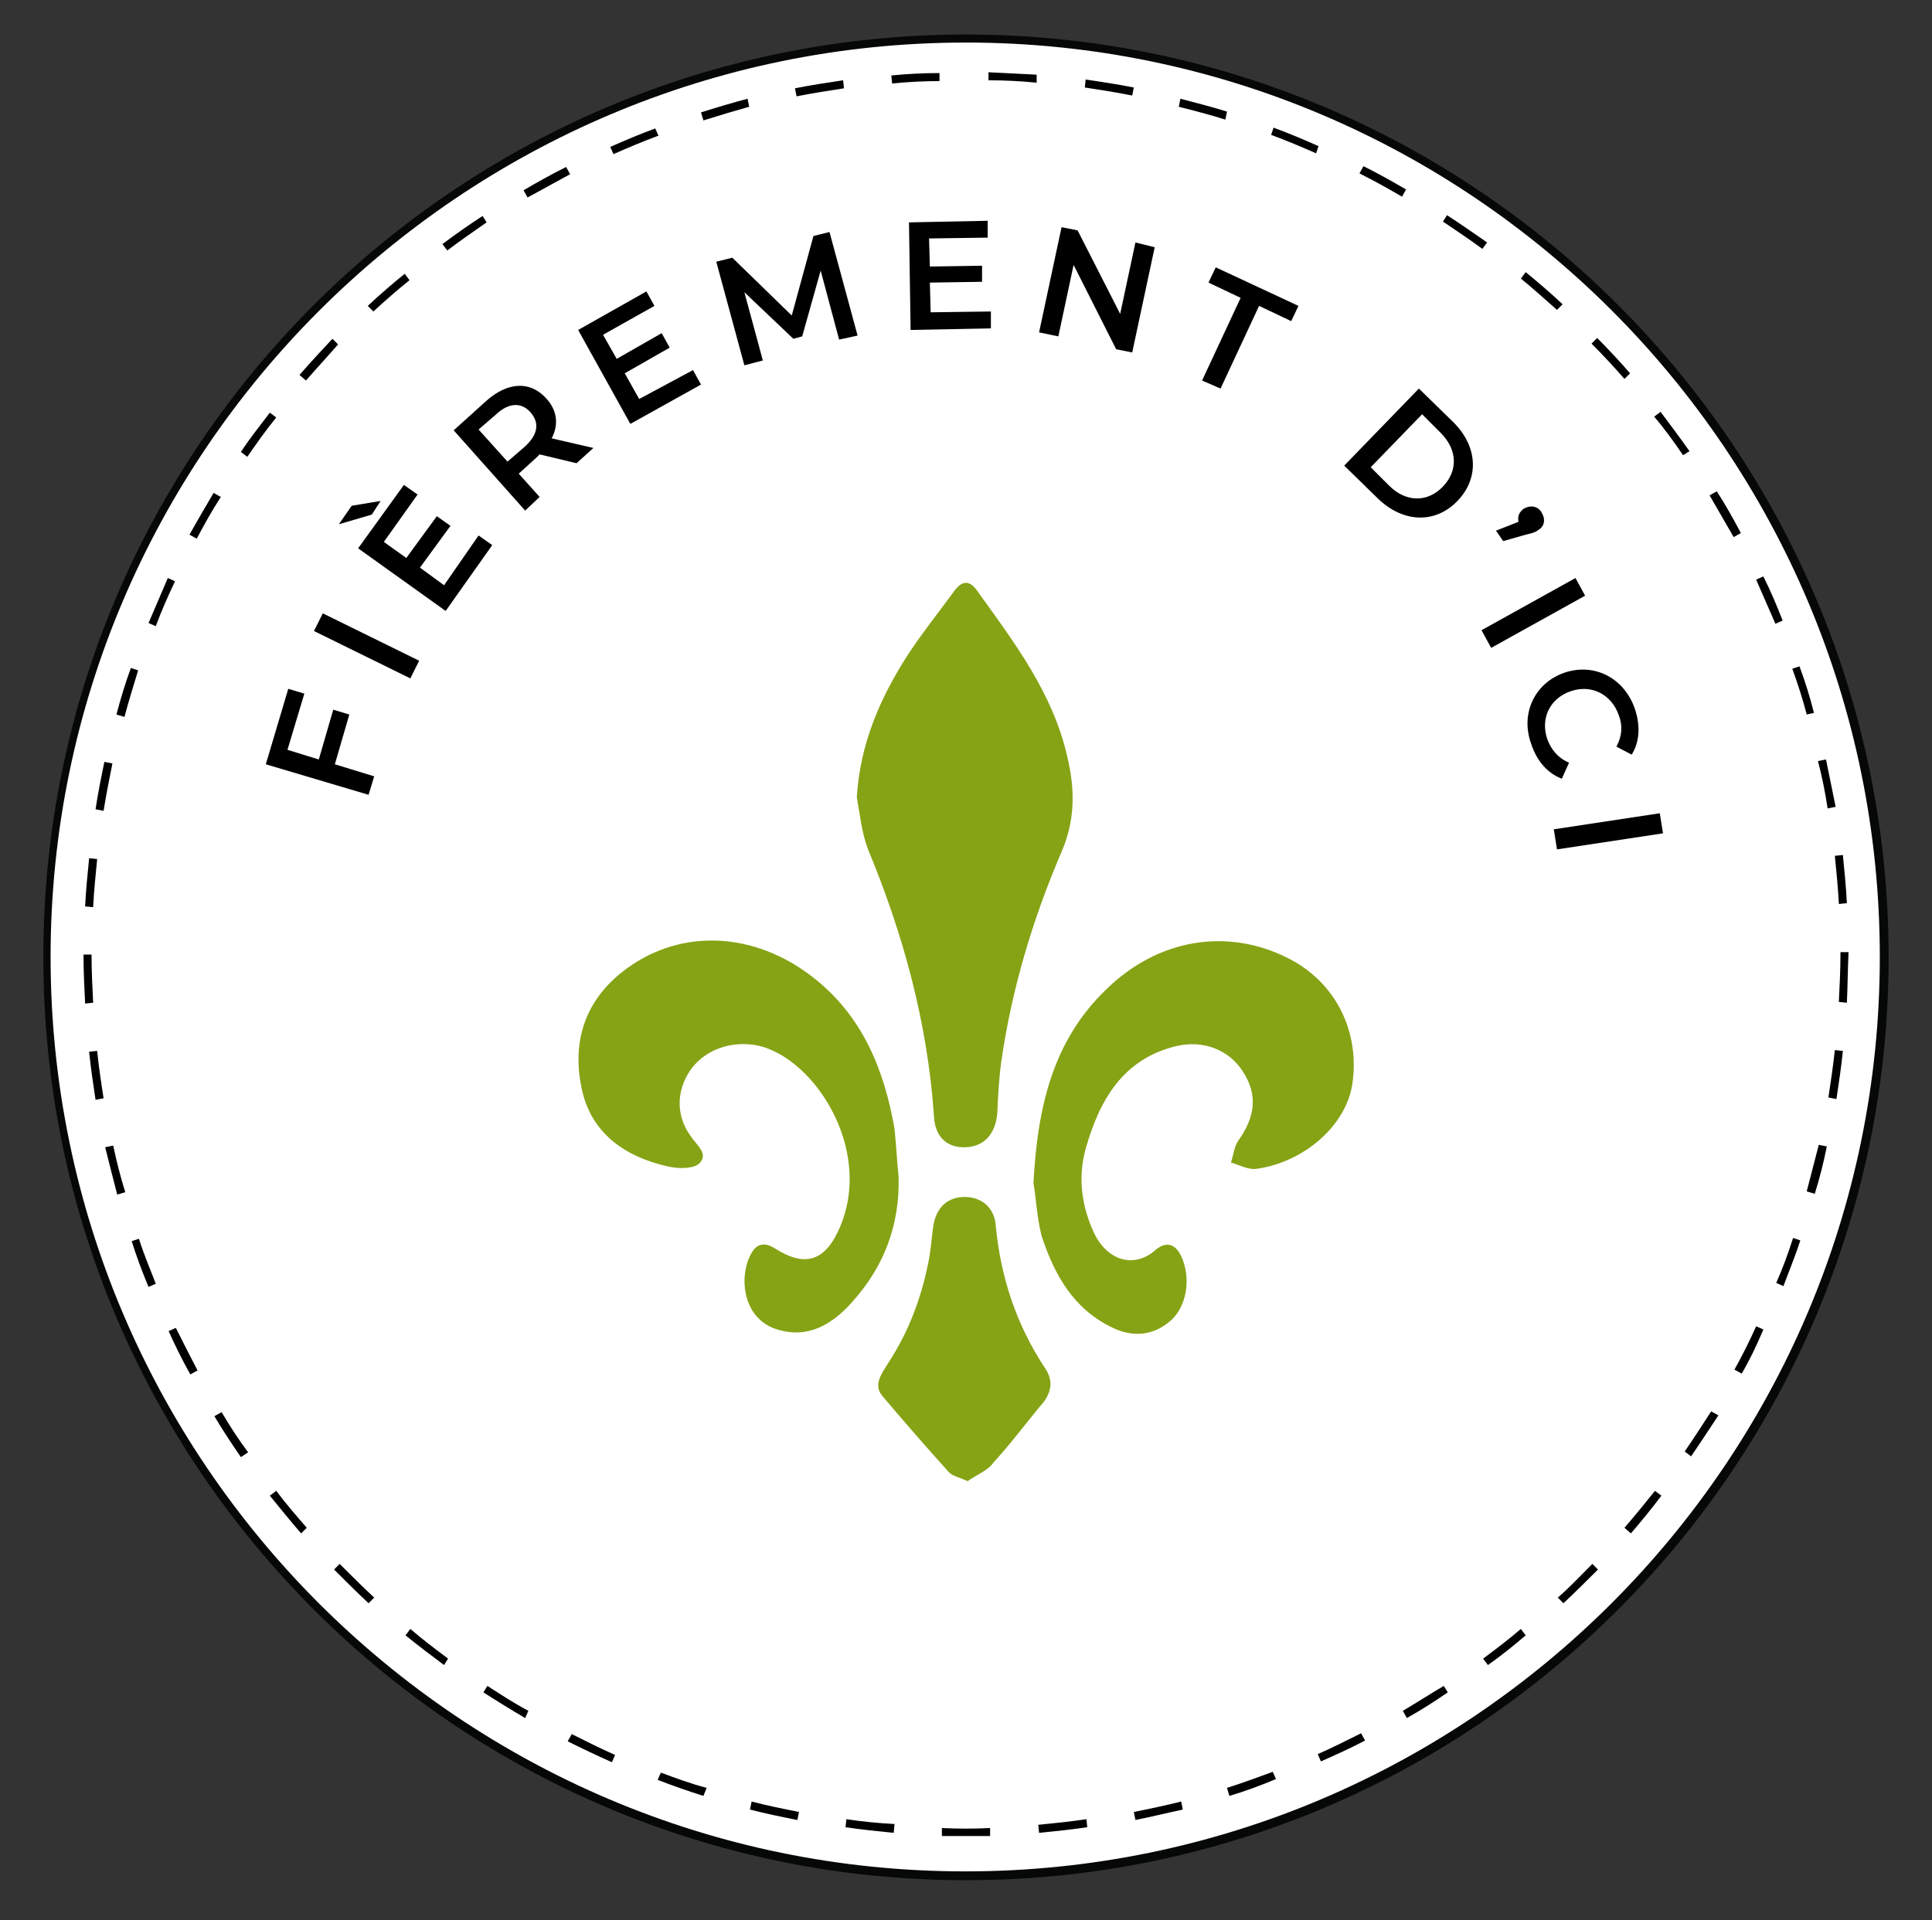 <?xml version="1.0" encoding="utf-8"?>
<!-- Generator: Adobe Illustrator 25.2.0, SVG Export Plug-In . SVG Version: 6.00 Build 0)  -->
<svg version="1.1" id="Calque_1" xmlns="http://www.w3.org/2000/svg" xmlns:xlink="http://www.w3.org/1999/xlink" x="0px" y="0px"
	 viewBox="0 0 240.6 239.2" style="enable-background:new 0 0 240.6 239.2;" xml:space="preserve">
<rect x="0" y="0" width="240.6" height="239.2" fill="#333333" stroke="none"/>
<style type="text/css">
	.st0{fill:#FFFFFF;}
	.st1{fill:#060707;}
	.st2{fill:#86A315;}
</style>
<g>
	<circle class="st0" cx="120.3" cy="119.2" r="114.4"/>
	<path class="st1" d="M120.3,234.2c-63.4,0-114.9-51.6-114.9-114.9C5.3,55.9,56.9,4.3,120.3,4.3c63.4,0,114.9,51.6,114.9,114.9
		C235.2,182.6,183.7,234.2,120.3,234.2z M120.3,5.3C57.5,5.3,6.3,56.4,6.3,119.2s51.1,113.9,113.9,113.9s113.9-51.1,113.9-113.9
		S183.1,5.3,120.3,5.3z"/>
</g>
<g>
	<g>
		<circle class="st0" cx="120.3" cy="118.8" r="109.4"/>
	</g>
	<g>
		<path d="M120.3,228.7c-1,0-2,0-3,0l0-1c2,0.1,4,0.1,6,0l0,1C122.3,228.7,121.3,228.7,120.3,228.7z M111.3,228.3
			c-2-0.2-4-0.4-6-0.7l0.1-1c2,0.3,4,0.5,6,0.6L111.3,228.3z M129.4,228.3l-0.1-1c2-0.2,4-0.4,6-0.7l0.1,1
			C133.4,227.9,131.4,228.1,129.4,228.3z M99.3,226.7c-2-0.4-4-0.8-5.9-1.3l0.2-1c1.9,0.5,3.9,0.9,5.9,1.3L99.3,226.7z M141.4,226.7
			l-0.2-1c2-0.4,3.9-0.8,5.9-1.3l0.2,1C145.4,225.8,143.4,226.3,141.4,226.7z M87.6,223.7c-1.9-0.6-3.9-1.3-5.7-2l0.4-0.9
			c1.9,0.7,3.8,1.4,5.7,1.9L87.6,223.7z M153.1,223.7l-0.3-1c1.9-0.6,3.8-1.3,5.7-2l0.4,0.9C157,222.4,155.1,223.1,153.1,223.7z
			 M76.2,219.5c-1.8-0.8-3.7-1.7-5.5-2.6l0.5-0.9c1.8,0.9,3.6,1.8,5.4,2.6L76.2,219.5z M164.5,219.4l-0.4-0.9
			c1.8-0.8,3.6-1.7,5.4-2.6l0.5,0.9C168.1,217.8,166.3,218.6,164.5,219.4z M65.4,214c-1.7-1-3.5-2.1-5.2-3.2l0.5-0.8
			c1.7,1.1,3.4,2.2,5.1,3.1L65.4,214z M175.2,214l-0.5-0.9c1.7-1,3.4-2.1,5.1-3.1l0.5,0.8C178.7,211.9,177,213,175.2,214z
			 M55.3,207.4c-1.6-1.2-3.2-2.4-4.8-3.7l0.6-0.8c1.5,1.3,3.1,2.5,4.7,3.7L55.3,207.4z M185.3,207.4l-0.6-0.8
			c1.6-1.2,3.2-2.4,4.7-3.7l0.6,0.8C188.6,204.9,187,206.2,185.3,207.4z M45.9,199.7c-1.5-1.4-2.9-2.8-4.3-4.2l0.7-0.7
			c1.4,1.4,2.8,2.8,4.3,4.2L45.9,199.7z M194.7,199.7l-0.7-0.7c1.5-1.3,2.9-2.8,4.3-4.2l0.7,0.7
			C197.6,196.9,196.2,198.3,194.7,199.7z M37.5,191c-1.3-1.5-2.6-3.1-3.9-4.7l0.8-0.6c1.2,1.6,2.5,3.1,3.8,4.6L37.5,191z M203.1,191
			l-0.8-0.7c1.3-1.5,2.6-3.1,3.8-4.6l0.8,0.6C205.7,187.9,204.4,189.5,203.1,191z M30,181.5c-1.1-1.6-2.3-3.4-3.3-5.1l0.9-0.5
			c1,1.7,2.1,3.4,3.3,5L30,181.5z M210.6,181.4l-0.8-0.6c1.1-1.6,2.2-3.3,3.3-5l0.9,0.5C212.8,178.1,211.7,179.8,210.6,181.4z
			 M23.7,171.2c-1-1.8-1.9-3.6-2.7-5.4l0.9-0.4c0.9,1.8,1.8,3.6,2.7,5.3L23.7,171.2z M216.9,171.1l-0.9-0.5c1-1.8,1.9-3.6,2.7-5.4
			l0.9,0.4C218.8,167.5,217.9,169.4,216.9,171.1z M18.5,160.3c-0.8-1.9-1.5-3.8-2.1-5.7l0.9-0.3c0.6,1.9,1.4,3.8,2.1,5.6L18.5,160.3
			z M222.1,160.2l-0.9-0.4c0.8-1.8,1.5-3.7,2.1-5.6l0.9,0.3C223.6,156.4,222.8,158.3,222.1,160.2z M14.6,148.8
			c-0.5-1.9-1-3.9-1.5-5.9l1-0.2c0.4,1.9,0.9,3.9,1.5,5.8L14.6,148.8z M226,148.7l-1-0.3c0.5-1.9,1-3.9,1.5-5.8l1,0.2
			C227.1,144.8,226.6,146.8,226,148.7z M11.9,137c-0.3-2-0.6-4-0.8-6l1-0.1c0.2,2,0.5,4,0.8,5.9L11.9,137z M228.7,136.9l-1-0.2
			c0.3-2,0.6-4,0.8-5.9l1,0.1C229.3,132.9,229,134.9,228.7,136.9z M10.6,125c-0.1-2-0.2-4-0.2-6.1l1,0c0,2,0.1,4,0.2,6L10.6,125z
			 M230,124.9l-1-0.1c0.1-2,0.2-4,0.2-6v-0.2h1v0.2C230.1,120.8,230.1,122.9,230,124.9z M11.6,113l-1-0.1c0.1-2,0.3-4,0.5-6l1,0.1
			C11.9,109,11.7,111,11.6,113z M229,112.6c-0.1-2-0.3-4-0.5-6l1-0.1c0.2,2,0.4,4,0.5,6L229,112.6z M12.9,101l-1-0.2
			c0.3-2,0.7-4,1.1-5.9l1,0.2C13.6,97.1,13.2,99.1,12.9,101z M227.6,100.7c-0.3-2-0.7-4-1.2-5.9l1-0.2c0.4,2,0.8,3.9,1.2,5.9
			L227.6,100.7z M15.5,89.3l-1-0.3c0.5-1.9,1.1-3.9,1.8-5.8l0.9,0.3C16.6,85.5,16,87.4,15.5,89.3z M225,89c-0.5-1.9-1.1-3.8-1.8-5.7
			l0.9-0.3c0.7,1.9,1.3,3.8,1.8,5.8L225,89z M19.4,78l-0.9-0.4c0.8-1.9,1.6-3.7,2.4-5.6l0.9,0.4C20.9,74.3,20.1,76.1,19.4,78z
			 M221.1,77.7c-0.8-1.8-1.6-3.7-2.4-5.5l0.9-0.4c0.9,1.8,1.7,3.7,2.4,5.5L221.1,77.7z M24.5,67.1l-0.9-0.5c1-1.8,2-3.5,3-5.2
			l0.9,0.5C26.4,63.6,25.4,65.4,24.5,67.1z M215.9,66.9c-1-1.7-2-3.5-3-5.2l0.9-0.5c1.1,1.7,2.1,3.5,3,5.2L215.9,66.9z M30.8,56.9
			l-0.8-0.6c1.1-1.7,2.4-3.3,3.6-4.9l0.8,0.6C33.1,53.6,31.9,55.3,30.8,56.9z M209.6,56.7c-1.1-1.6-2.3-3.3-3.6-4.8l0.8-0.6
			c1.2,1.6,2.4,3.2,3.6,4.9L209.6,56.7z M38.1,47.4l-0.8-0.7c1.3-1.5,2.7-3,4.1-4.5l0.7,0.7C40.8,44.4,39.4,45.9,38.1,47.4z
			 M202.3,47.2c-1.3-1.5-2.7-3-4.1-4.4l0.7-0.7c1.4,1.4,2.8,2.9,4.1,4.4L202.3,47.2z M46.5,38.8l-0.7-0.7c1.5-1.4,3-2.7,4.6-4
			l0.6,0.8C49.5,36.1,47.9,37.5,46.5,38.8z M193.9,38.6c-1.5-1.3-3-2.7-4.5-3.9l0.6-0.8c1.6,1.3,3.1,2.6,4.6,4L193.9,38.6z
			 M55.7,31.2l-0.6-0.8c1.6-1.2,3.3-2.4,5-3.5l0.5,0.8C59,28.8,57.3,30,55.7,31.2z M184.6,31c-1.6-1.2-3.3-2.3-4.9-3.4l0.5-0.8
			c1.7,1.1,3.4,2.3,5,3.4L184.6,31z M65.7,24.6l-0.5-0.9c1.7-1,3.5-2,5.3-2.9l0.5,0.9C69.2,22.7,67.5,23.6,65.7,24.6z M174.6,24.5
			c-1.7-1-3.5-2-5.3-2.9l0.5-0.9c1.8,0.9,3.6,1.9,5.3,2.9L174.6,24.5z M76.4,19.2L76,18.3c1.8-0.8,3.7-1.6,5.6-2.3l0.4,0.9
			C80.1,17.6,78.2,18.4,76.4,19.2z M163.9,19.1c-1.8-0.8-3.7-1.6-5.6-2.3l0.3-0.9c1.9,0.7,3.8,1.5,5.6,2.3L163.9,19.1z M87.6,15
			l-0.3-1c1.9-0.6,3.9-1.2,5.8-1.7l0.2,1C91.5,13.8,89.5,14.4,87.6,15z M152.6,14.9c-1.9-0.6-3.8-1.1-5.8-1.6l0.2-1
			c1.9,0.5,3.9,1,5.8,1.6L152.6,14.9z M99.2,12L99,11c2-0.4,4-0.7,6-1l0.1,1C103.2,11.3,101.2,11.6,99.2,12z M141,11.9
			c-2-0.4-3.9-0.7-5.9-1l0.1-1c2,0.3,4,0.6,6,1L141,11.9z M111.1,10.4l-0.1-1c2-0.2,4-0.3,6-0.3l0,1
			C115.1,10.1,113.1,10.2,111.1,10.4z M129.1,10.3c-2-0.2-4-0.3-6-0.3l0-1c2,0.1,4,0.2,6,0.3L129.1,10.3z"/>
	</g>
</g>
<g id="hC9PaO_1_">
	<g>
		<g>
			<g>
				<path class="st2" d="M106.7,99.3c0.4-6.6,2.9-12.4,6.4-17.8c1.7-2.6,3.7-5.1,5.6-7.7c0.9-1.3,1.9-1.8,3-0.2
					c4.6,6.4,9.4,12.7,11.2,20.6c1,4.1,1,8-0.7,11.9c-3.6,8.4-6.2,17.1-7.5,26.1c-0.3,2.1-0.4,4.3-0.5,6.4c-0.2,2.6-1.6,4.2-3.9,4.3
					c-2.4,0.1-3.9-1.3-4-4c-0.8-11.5-3.8-22.5-8.2-33.1C107.3,103.7,107.1,101.5,106.7,99.3z"/>
			</g>
		</g>
		<g>
			<g>
				<path class="st2" d="M111.9,146.5c0.2,6-1.8,11.3-5.8,15.7c-2.4,2.7-5.4,4.6-9.3,3.4c-4.6-1.4-4.8-7.1-3.1-9.7
					c0.7-1.1,1.7-1.1,2.8-0.4c3.6,2.3,6.1,1.7,7.9-2.2c4.8-10.3-3.6-22.5-10.9-23.2c-2.9-0.3-5.9,0.8-7.6,3.3
					c-1.7,2.6-1.7,5.6,0.1,8.1c0.7,1.1,2.3,2.2,1.1,3.4c-0.7,0.7-2.6,0.7-3.9,0.4c-5.4-1.2-9.7-4.2-10.8-9.9
					c-1.1-5.4,0.2-10.8,5.7-14.8c6.9-5,15.9-4.5,23.1,1.1c6.2,4.8,8.9,11.5,10.2,18.9C111.6,142.6,111.7,144.5,111.9,146.5z"/>
			</g>
		</g>
		<g>
			<g>
				<path class="st2" d="M128.7,147.4c0.5-9.7,2.5-17.8,9-24.1c6.5-6.4,15.2-7.8,22.8-3.9c5.9,3,8.9,9.2,7.9,15.7
					c-0.8,5.1-6,9.7-12,10.5c-1,0.1-2.1-0.5-3.1-0.8c0.3-0.9,0.4-2,0.9-2.7c2.2-3.1,2.4-5.8,0.6-8.6c-1.7-2.7-4.9-4-8.3-3.2
					c-6.7,1.6-9.6,6.8-11.3,12.8c-1,3.6-0.5,7.2,1.1,10.6c1.7,3.4,5,4.3,7.6,2c1.4-1.2,2.6-0.7,3.3,1c1.1,2.6,0.6,5.9-1.3,7.7
					c-2.2,2-4.8,2.2-7.3,1c-4.9-2.3-7.3-6.6-8.9-11.5C129.1,151.5,129,148.9,128.7,147.4z"/>
			</g>
		</g>
		<g>
			<g>
				<path class="st2" d="M120.5,184.5c-1-0.5-1.9-0.6-2.4-1.2c-2.8-3.1-5.5-6.2-8.2-9.4c-1.2-1.4-0.1-2.8,0.7-4.1
					c2.5-3.8,4.1-8,5-12.5c0.3-1.4,0.4-2.9,0.6-4.4c0.3-2.3,1.6-3.7,3.7-3.8c2.2-0.1,3.9,1.2,4.1,3.5c0.6,6.5,2.6,12.5,6.2,17.9
					c0.9,1.4,0.8,2.7-0.2,4.1c-2.1,2.5-4.1,5.2-6.3,7.6C123,183.2,121.6,183.7,120.5,184.5z"/>
			</g>
		</g>
	</g>
</g>
<g>
	<g>
		<path d="M35.8,93.4l3.9,1.2l1.8-6.2l2,0.6l-1.8,6.2l4.9,1.5L45.9,99l-12.8-3.8l2.8-9.4l2,0.6L35.8,93.4z"/>
	</g>
	<g>
		<path d="M39.1,78.6l1.1-2.2l12,5.9l-1.1,2.2L39.1,78.6z"/>
	</g>
	<g>
		<path d="M46.3,64.1l-4.1,1.2l1.6-2.3l3.6-0.6L46.3,64.1z M59.6,66.7l1.7,1.2l-5.8,8.2l-10.9-7.8l5.7-7.9l1.7,1.2l-4.2,5.9l2.8,2
			l3.8-5.2l1.7,1.2l-3.8,5.2l3,2.2L59.6,66.7z"/>
	</g>
	<g>
		<path d="M71.8,57.7l-4.6-1.1c-0.1,0.1-0.2,0.2-0.4,0.4l-2.2,2l2.6,2.9l-1.8,1.7l-8.9-10l4.1-3.7c2.6-2.3,5.4-2.5,7.4-0.3
			c1.4,1.5,1.6,3.3,0.7,5l5.2,1.2L71.8,57.7z M61.8,51.6l-2.2,1.9l3.6,4l2.2-1.9c1.6-1.5,1.8-2.9,0.7-4.2S63.4,50.1,61.8,51.6z"/>
	</g>
	<g>
		<path d="M86.3,46.1l1,1.8l-8.8,4.9L72,41.1l8.5-4.8l1,1.8l-6.4,3.6l1.7,3l5.6-3.2l1,1.8l-5.6,3.2l1.8,3.2L86.3,46.1z"/>
	</g>
	<g>
		<path d="M104.5,42.3l-2.3-8.6l-2.3,8.2l-1.1,0.3l-6.1-5.8l2.3,8.5l-2.3,0.6l-3.5-12.9l2-0.5l7.4,7.2l2.7-9.9l2-0.5l3.5,12.9
			L104.5,42.3z"/>
	</g>
	<g>
		<path d="M123.4,38.8l0,2.1l-10,0.2l-0.2-13.4l9.8-0.2l0,2.1l-7.3,0.1l0.1,3.5l6.5-0.1l0,2l-6.5,0.1l0.1,3.7L123.4,38.8z"/>
	</g>
	<g>
		<path d="M143.8,30.8L141,43.9l-2-0.4L133.7,33l-1.9,8.9l-2.4-0.5l2.8-13.1l2,0.4l5.3,10.4l1.9-8.9L143.8,30.8z"/>
	</g>
	<g>
		<path d="M154.5,37.1l-4-1.9l0.9-1.9l10.3,4.8l-0.9,1.9l-4-1.9L152,48.4l-2.3-1L154.5,37.1z"/>
	</g>
	<g>
		<path d="M176.7,48.4l4.2,4.1c3.1,3,3.4,7,0.6,9.9c-2.8,2.9-6.8,2.7-9.9-0.3l-4.2-4.1L176.7,48.4z M173,60.5
			c2.1,2.1,4.8,2.1,6.7,0.1c1.9-2,1.8-4.6-0.3-6.7l-2.3-2.3l-6.4,6.6L173,60.5z"/>
	</g>
	<g>
		<path d="M191.6,66c-0.4,0.3-0.7,0.4-1.6,0.6l-2.8,0.8l-0.9-1.3l2.8-1.1c-0.1-0.6,0-1.1,0.6-1.6c0.8-0.5,1.7-0.4,2.2,0.3
			C192.5,64.6,192.4,65.5,191.6,66z"/>
	</g>
	<g>
		<path d="M196.2,72l1.2,2.2l-11.7,6.5l-1.2-2.2L196.2,72z"/>
	</g>
	<g>
		<path d="M194.8,83.8c3.8-1.3,7.5,0.7,8.8,4.5c0.7,2.1,0.6,4.1-0.4,5.7l-1.9-1c0.7-1.3,0.8-2.6,0.3-3.9c-0.9-2.6-3.4-3.9-6-3
			c-2.6,0.9-3.8,3.4-2.9,6c0.5,1.3,1.3,2.3,2.7,2.9l-0.9,2c-1.8-0.7-3.1-2.2-3.8-4.3C189.3,88.9,191.1,85.1,194.8,83.8z"/>
	</g>
	<g>
		<path d="M206.7,101.3l0.4,2.5l-13.2,2l-0.4-2.5L206.7,101.3z"/>
	</g>
</g>
</svg>
